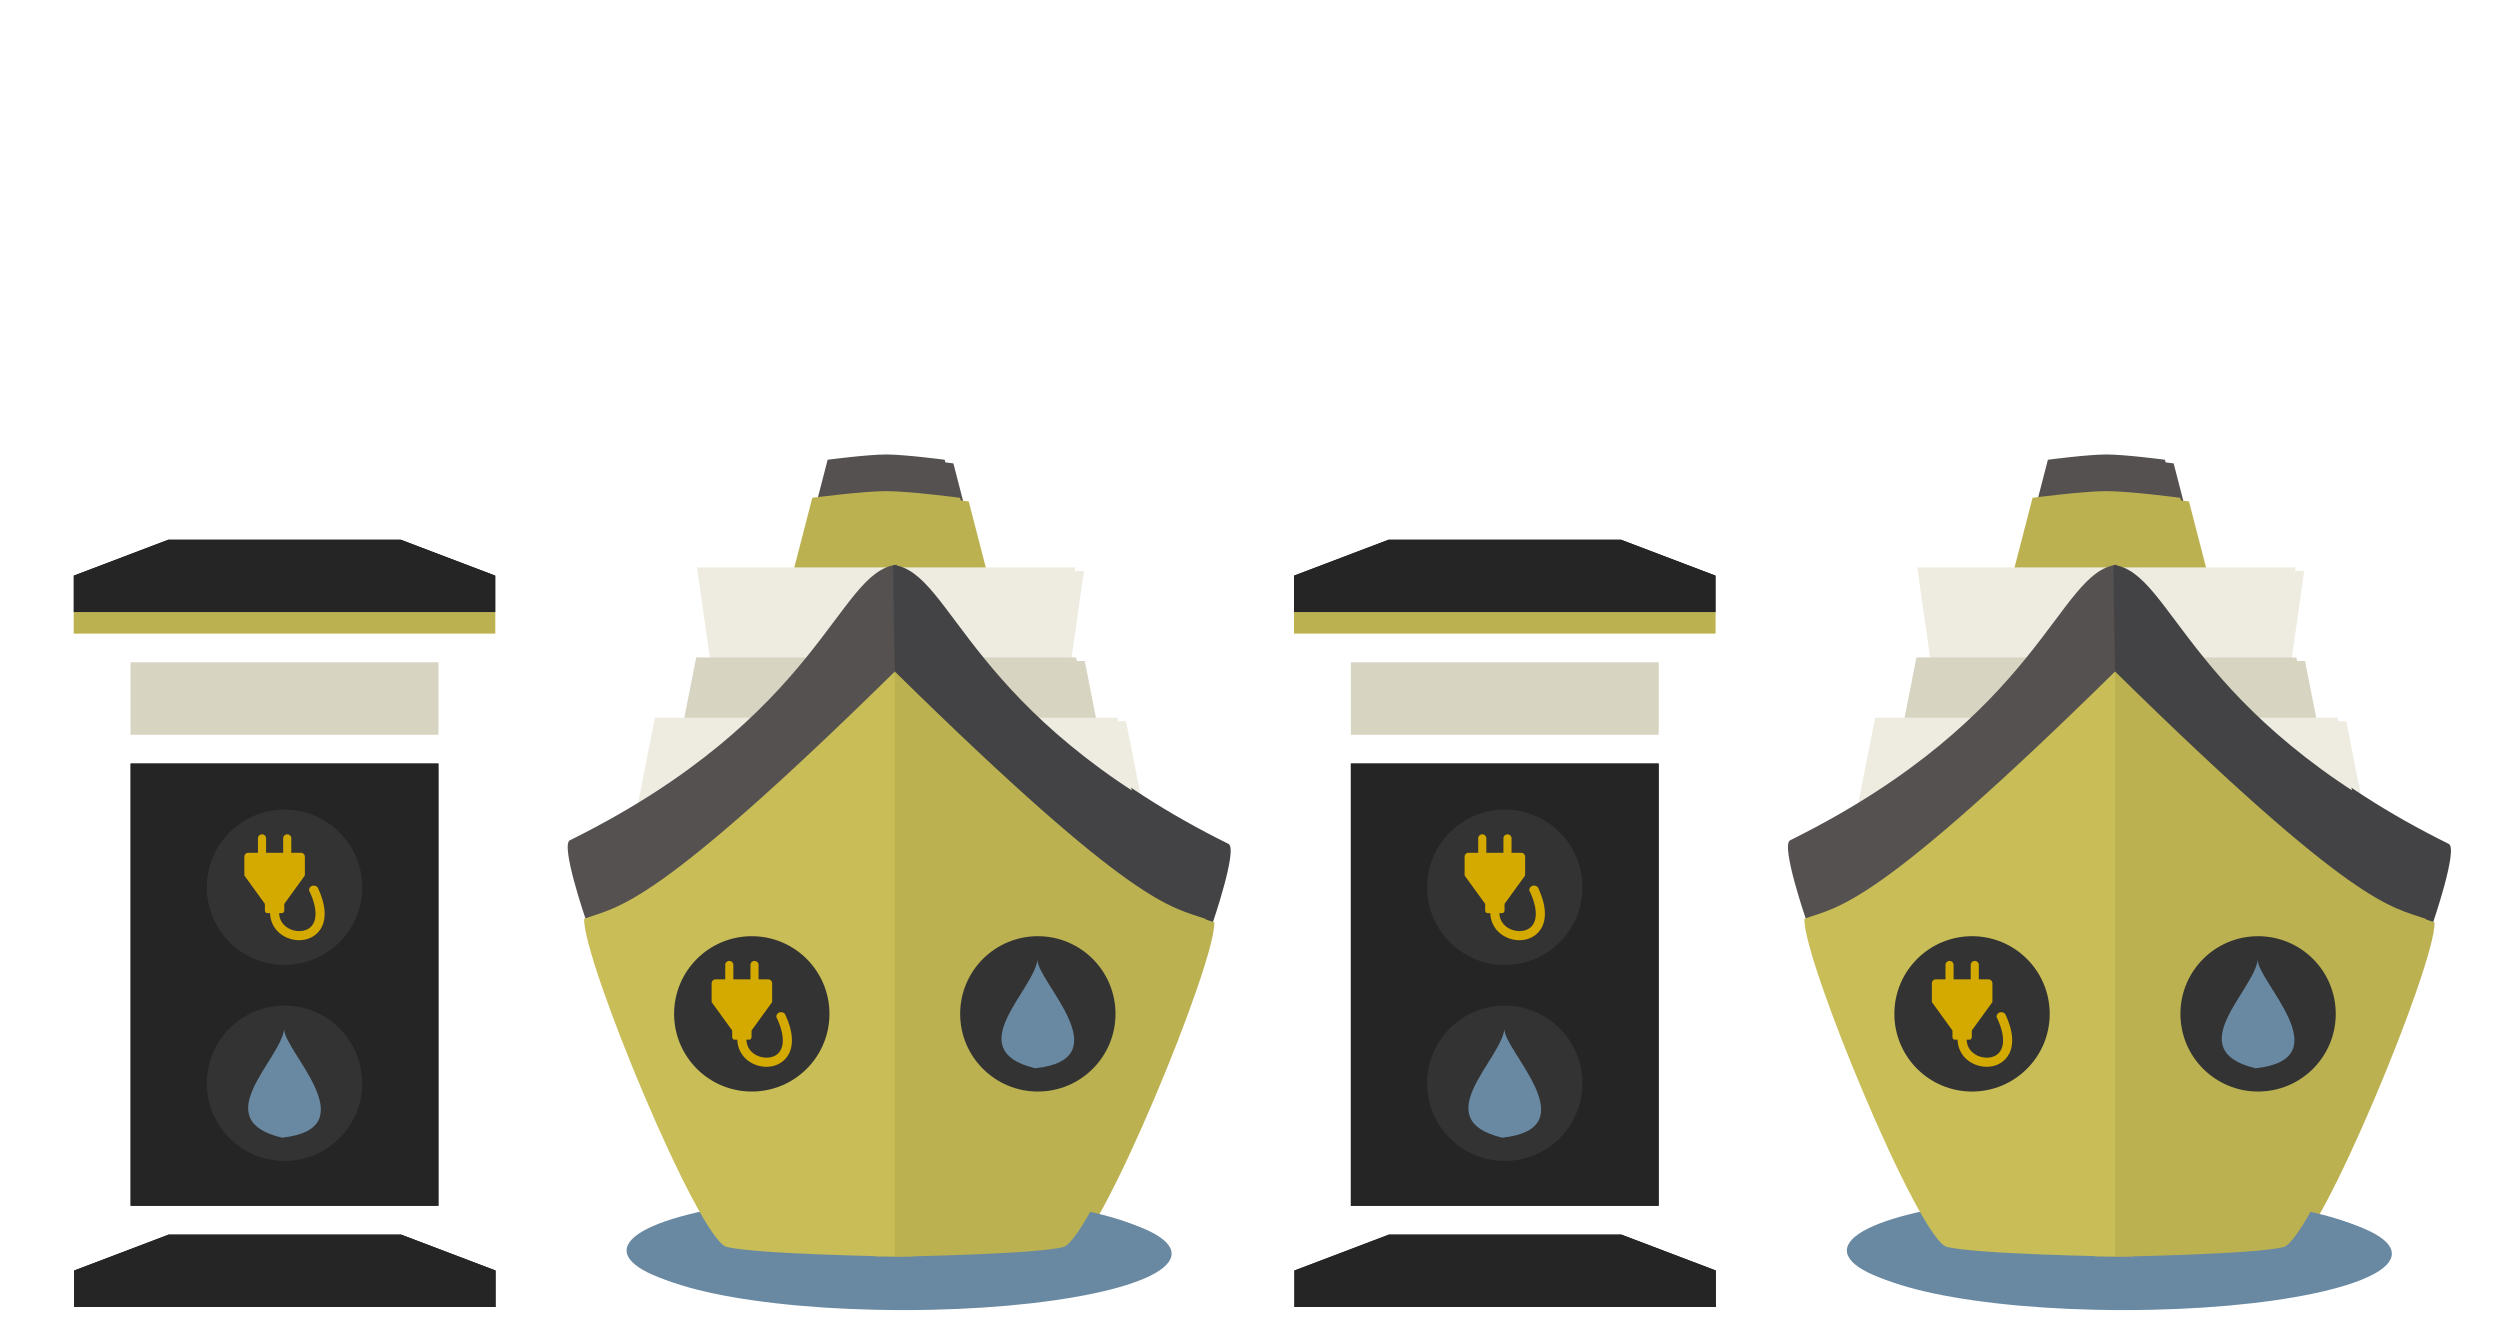 <?xml version="1.0" encoding="UTF-8" standalone="no"?>
<!-- Created with Inkscape (http://www.inkscape.org/) -->

<svg
   xmlns:dc="http://purl.org/dc/elements/1.1/"
   xmlns:cc="http://creativecommons.org/ns#"
   xmlns:rdf="http://www.w3.org/1999/02/22-rdf-syntax-ns#"
   xmlns:svg="http://www.w3.org/2000/svg"
   xmlns="http://www.w3.org/2000/svg"
   xmlns:sodipodi="http://sodipodi.sourceforge.net/DTD/sodipodi-0.dtd"
   xmlns:inkscape="http://www.inkscape.org/namespaces/inkscape"
   width="569.912mm"
   height="304.928mm"
   viewBox="0 0 569.912 304.928"
   version="1.1"
   id="svg5321"
   inkscape:version="0.92.1 r15371"
   sodipodi:docname="towers_and_boats.svg">
  <defs
     id="defs5315" />
  <sodipodi:namedview
     id="base"
     pagecolor="#ffffff"
     bordercolor="#666666"
     borderopacity="1.0"
     inkscape:pageopacity="0.0"
     inkscape:pageshadow="2"
     inkscape:zoom="0.35"
     inkscape:cx="960.64742"
     inkscape:cy="-93.67062"
     inkscape:document-units="mm"
     inkscape:current-layer="layer1"
     showgrid="false"
     fit-margin-top="0"
     fit-margin-left="0"
     fit-margin-right="0"
     fit-margin-bottom="0"
     inkscape:window-width="928"
     inkscape:window-height="1028"
     inkscape:window-x="65"
     inkscape:window-y="24"
     inkscape:window-maximized="0" />
  <g
     inkscape:label="Layer 1"
     inkscape:groupmode="layer"
     id="layer1"
     transform="translate(-1.058,7.928)">
    <g
       style="display:inline"
       id="g4074"
       transform="matrix(0.265,0,0,0.265,-704.46,-82.446)">
      <g
         id="g3775">
        <g
           transform="matrix(13.524,0,0,13.524,2321.917,143.731)"
           id="g3366">
          <rect
             y="58.734"
             x="33.48"
             height="28.131"
             width="19.579"
             id="rect5733"
             style="color:#000000;clip-rule:nonzero;display:inline;overflow:visible;visibility:visible;opacity:1;isolation:auto;mix-blend-mode:normal;color-interpolation:sRGB;color-interpolation-filters:linearRGB;solid-color:#000000;solid-opacity:1;fill:#252525;fill-opacity:1;fill-rule:nonzero;stroke:none;stroke-width:0.5;stroke-linecap:round;stroke-linejoin:miter;stroke-miterlimit:4;stroke-dasharray:none;stroke-dashoffset:0;stroke-opacity:1;marker:none;color-rendering:auto;image-rendering:auto;shape-rendering:auto;text-rendering:auto;enable-background:accumulate" />
          <rect
             style="color:#000000;clip-rule:nonzero;display:inline;overflow:visible;visibility:visible;opacity:1;isolation:auto;mix-blend-mode:normal;color-interpolation:sRGB;color-interpolation-filters:linearRGB;solid-color:#000000;solid-opacity:1;fill:#eee8aa;fill-opacity:1;fill-rule:nonzero;stroke:none;stroke-width:0.5;stroke-linecap:round;stroke-linejoin:miter;stroke-miterlimit:4;stroke-dasharray:none;stroke-dashoffset:0;stroke-opacity:1;marker:none;color-rendering:auto;image-rendering:auto;shape-rendering:auto;text-rendering:auto;enable-background:accumulate"
             id="rect5727"
             width="26.809"
             height="1.363"
             x="-56.674"
             y="-50.464"
             transform="scale(-1)" />
          <path
             id="path5729"
             d="m 50.661,44.496 6.012,2.285 v 2.319 H 43.407 43.131 29.865 v -2.319 l 6.012,-2.285 h 7.254 0.276 z"
             style="fill:#252525;fill-opacity:1;fill-rule:evenodd;stroke:none;stroke-width:1px;stroke-linecap:butt;stroke-linejoin:miter;stroke-opacity:1"
             inkscape:connector-curvature="0" />
          <rect
             style="color:#000000;clip-rule:nonzero;display:inline;overflow:visible;visibility:visible;opacity:1;isolation:auto;mix-blend-mode:normal;color-interpolation:sRGB;color-interpolation-filters:linearRGB;solid-color:#000000;solid-opacity:1;fill:#f8f3ed;fill-opacity:1;fill-rule:nonzero;stroke:none;stroke-width:0.5;stroke-linecap:round;stroke-linejoin:miter;stroke-miterlimit:4;stroke-dasharray:none;stroke-dashoffset:0;stroke-opacity:1;marker:none;color-rendering:auto;image-rendering:auto;shape-rendering:auto;text-rendering:auto;enable-background:accumulate"
             id="rect5731"
             width="19.579"
             height="4.604"
             x="33.48"
             y="52.297" />
          <circle
             style="color:#000000;clip-rule:nonzero;display:inline;overflow:visible;visibility:visible;opacity:1;isolation:auto;mix-blend-mode:normal;color-interpolation:sRGB;color-interpolation-filters:linearRGB;solid-color:#000000;solid-opacity:1;fill:#333333;fill-opacity:1;fill-rule:nonzero;stroke:none;stroke-width:3.101;stroke-linecap:butt;stroke-linejoin:round;stroke-miterlimit:4;stroke-dasharray:24.804, 12.402;stroke-dashoffset:0;stroke-opacity:1;marker:none;color-rendering:auto;image-rendering:auto;shape-rendering:auto;text-rendering:auto;enable-background:accumulate"
             id="circle4253"
             cx="43.269"
             cy="79.073"
             r="4.941" />
          <circle
             r="4.941"
             cy="66.605"
             cx="43.269"
             id="circle4251"
             style="color:#000000;clip-rule:nonzero;display:inline;overflow:visible;visibility:visible;opacity:1;isolation:auto;mix-blend-mode:normal;color-interpolation:sRGB;color-interpolation-filters:linearRGB;solid-color:#000000;solid-opacity:1;fill:#333333;fill-opacity:1;fill-rule:nonzero;stroke:none;stroke-width:3.101;stroke-linecap:butt;stroke-linejoin:round;stroke-miterlimit:4;stroke-dasharray:24.804, 12.402;stroke-dashoffset:0;stroke-opacity:1;marker:none;color-rendering:auto;image-rendering:auto;shape-rendering:auto;text-rendering:auto;enable-background:accumulate" />
          <path
             inkscape:connector-curvature="0"
             style="fill:#252525;fill-opacity:1;fill-rule:evenodd;stroke:none;stroke-width:1px;stroke-linecap:butt;stroke-linejoin:miter;stroke-opacity:1"
             d="m 35.899,88.697 -6.012,2.285 v 2.319 h 13.266 0.276 13.266 v -2.319 l -6.012,-2.285 h -7.254 -0.276 z"
             id="path5741" />
        </g>
        <rect
           y="938.03"
           x="2774.686"
           height="380.429"
           width="264.781"
           id="rect3691"
           style="color:#000000;clip-rule:nonzero;display:inline;overflow:visible;visibility:visible;opacity:1;isolation:auto;mix-blend-mode:normal;color-interpolation:sRGB;color-interpolation-filters:linearRGB;solid-color:#000000;solid-opacity:1;fill:#252525;fill-opacity:1;fill-rule:nonzero;stroke:none;stroke-width:0.5;stroke-linecap:round;stroke-linejoin:miter;stroke-miterlimit:4;stroke-dasharray:none;stroke-dashoffset:0;stroke-opacity:1;marker:none;color-rendering:auto;image-rendering:auto;shape-rendering:auto;text-rendering:auto;enable-background:accumulate" />
        <rect
           style="color:#000000;clip-rule:nonzero;display:inline;overflow:visible;visibility:visible;opacity:1;isolation:auto;mix-blend-mode:normal;color-interpolation:sRGB;color-interpolation-filters:linearRGB;solid-color:#000000;solid-opacity:1;fill:#bcb150;fill-opacity:1;fill-rule:nonzero;stroke:none;stroke-width:0.5;stroke-linecap:round;stroke-linejoin:miter;stroke-miterlimit:4;stroke-dasharray:none;stroke-dashoffset:0;stroke-opacity:1;marker:none;color-rendering:auto;image-rendering:auto;shape-rendering:auto;text-rendering:auto;enable-background:accumulate"
           id="rect3693"
           width="362.552"
           height="18.438"
           x="-3088.354"
           y="-826.188"
           transform="scale(-1)" />
        <path
           id="path3695"
           d="m 3007.045,745.481 81.308,30.902 v 31.366 h -179.41 -3.732 -179.41 V 776.383 l 81.308,-30.902 h 98.102 3.732 z"
           style="fill:#252525;fill-opacity:1;fill-rule:evenodd;stroke:none;stroke-width:1px;stroke-linecap:butt;stroke-linejoin:miter;stroke-opacity:1"
           inkscape:connector-curvature="0" />
        <rect
           style="color:#000000;clip-rule:nonzero;display:inline;overflow:visible;visibility:visible;opacity:1;isolation:auto;mix-blend-mode:normal;color-interpolation:sRGB;color-interpolation-filters:linearRGB;solid-color:#000000;solid-opacity:1;fill:#d7d4c1;fill-opacity:1;fill-rule:nonzero;stroke:none;stroke-width:0.5;stroke-linecap:round;stroke-linejoin:miter;stroke-miterlimit:4;stroke-dasharray:none;stroke-dashoffset:0;stroke-opacity:1;marker:none;color-rendering:auto;image-rendering:auto;shape-rendering:auto;text-rendering:auto;enable-background:accumulate"
           id="rect3697"
           width="264.781"
           height="62.268"
           x="2774.686"
           y="850.974" />
        <circle
           style="color:#000000;clip-rule:nonzero;display:inline;overflow:visible;visibility:visible;opacity:1;isolation:auto;mix-blend-mode:normal;color-interpolation:sRGB;color-interpolation-filters:linearRGB;solid-color:#000000;solid-opacity:1;fill:#333333;fill-opacity:1;fill-rule:nonzero;stroke:none;stroke-width:3.101;stroke-linecap:butt;stroke-linejoin:round;stroke-miterlimit:4;stroke-dasharray:24.804, 12.402;stroke-dashoffset:0;stroke-opacity:1;marker:none;color-rendering:auto;image-rendering:auto;shape-rendering:auto;text-rendering:auto;enable-background:accumulate"
           id="circle3699"
           cx="2907.077"
           cy="1213.093"
           r="66.818" />
        <circle
           r="66.818"
           cy="1044.482"
           cx="2907.077"
           id="circle3701"
           style="color:#000000;clip-rule:nonzero;display:inline;overflow:visible;visibility:visible;opacity:1;isolation:auto;mix-blend-mode:normal;color-interpolation:sRGB;color-interpolation-filters:linearRGB;solid-color:#000000;solid-opacity:1;fill:#333333;fill-opacity:1;fill-rule:nonzero;stroke:none;stroke-width:3.101;stroke-linecap:butt;stroke-linejoin:round;stroke-miterlimit:4;stroke-dasharray:24.804, 12.402;stroke-dashoffset:0;stroke-opacity:1;marker:none;color-rendering:auto;image-rendering:auto;shape-rendering:auto;text-rendering:auto;enable-background:accumulate" />
        <path
           inkscape:connector-curvature="0"
           style="fill:#252525;fill-opacity:1;fill-rule:evenodd;stroke:none;stroke-width:1px;stroke-linecap:butt;stroke-linejoin:miter;stroke-opacity:1"
           d="m 2807.408,1343.246 -81.308,30.902 v 31.366 h 179.41 3.732 179.41 v -31.366 l -81.308,-30.902 h -98.102 -3.732 z"
           id="path3703" />
        <g
           transform="matrix(4.723,0,0,4.723,2233.824,-1037.86)"
           id="layer1-7"
           inkscape:label="Layer 1">
          <path
             inkscape:connector-curvature="0"
             id="path7057"
             d="m 138.451,431.252 c -0.409,0 -0.738,0.322 -0.738,0.721 v 2.635 h -1.76 c -0.399,0 -0.719,0.329 -0.719,0.738 v 3.4 l 3.746,5.173 v 1.154 c 0,0.29 0.186,0.524 0.417,0.524 h 0.52 c 0.045,1.752 0.952,3.15 2.17,3.974 1.242,0.84 2.788,1.149 4.217,0.846 1.429,-0.303 2.757,-1.298 3.287,-2.929 0.519,-1.597 0.307,-3.691 -0.886,-6.325 a 0.854,0.769 0 0 0 -0.825,-0.574 0.854,0.769 0 0 0 -0.853,0.769 0.854,0.769 0 0 0 0.14,0.421 c 1.114,2.431 1.196,4.133 0.851,5.198 -0.35,1.077 -1.101,1.619 -2.055,1.821 -0.954,0.202 -2.094,-0.017 -2.95,-0.597 -0.829,-0.561 -1.399,-1.403 -1.441,-2.604 h 0.517 c 0.231,0 0.417,-0.234 0.417,-0.524 v -1.152 l 3.75,-5.177 v -3.398 c 0,-0.409 -0.322,-0.738 -0.721,-0.738 h -1.754 v -2.635 c 0,-0.399 -0.329,-0.721 -0.737,-0.721 -0.409,0 -0.738,0.322 -0.738,0.721 v 2.635 h -3.119 v -2.635 c 0,-0.399 -0.329,-0.721 -0.737,-0.721 z"
             style="color:#000000;display:inline;overflow:visible;visibility:visible;opacity:1;fill:#d4aa00;fill-opacity:1;fill-rule:nonzero;stroke:none;stroke-width:10.2;stroke-linecap:round;stroke-linejoin:miter;stroke-miterlimit:4;stroke-dasharray:none;stroke-dashoffset:0;stroke-opacity:1;marker:none;enable-background:accumulate" />
        </g>
        <path
           sodipodi:nodetypes="ccc"
           inkscape:connector-curvature="0"
           id="path7016"
           d="m 2906.84,1166.299 c -1.407,17.904 72.885,85.474 -1.925,93.588 -65.088,-15.598 -1.156,-66.822 1.925,-93.588 z"
           style="fill:#6989a2;fill-opacity:1;fill-rule:evenodd;stroke:none;stroke-width:1px;stroke-linecap:butt;stroke-linejoin:miter;stroke-opacity:1" />
      </g>
      <g
         transform="translate(-107.851,3.9914235e-6)"
         id="g3924">
        <g
           transform="matrix(15.026,0,0,15.026,-1719.839,-6965.656)"
           id="layer1-3"
           inkscape:label="Capa 1">
          <g
             id="g3602"
             transform="matrix(1.078,0,0,1.078,-618.218,-604.435)">
            <g
               id="g4704"
               transform="matrix(1.181,0,0,1.181,1819.47,848.513)">
              <g
                 id="g5539"
                 transform="matrix(0.25,0,0,0.25,-831.071,73.273)">
                <ellipse
                   style="color:#000000;clip-rule:nonzero;display:inline;overflow:visible;visibility:visible;opacity:1;isolation:auto;mix-blend-mode:normal;color-interpolation:sRGB;color-interpolation-filters:linearRGB;solid-color:#000000;solid-opacity:1;fill:#6989a2;fill-opacity:1;fill-rule:nonzero;stroke:none;stroke-width:0.5;stroke-linecap:round;stroke-linejoin:miter;stroke-miterlimit:4;stroke-dasharray:none;stroke-dashoffset:0;stroke-opacity:1;marker:none;color-rendering:auto;image-rendering:auto;shape-rendering:auto;text-rendering:auto;enable-background:accumulate"
                   id="ellipse5541"
                   cx="205.567"
                   cy="472.898"
                   rx="48.209"
                   ry="10.149" />
                <path
                   inkscape:connector-curvature="0"
                   id="path5543"
                   d="m 193.494,330.75 -4.374,16.92 14.892,-2.189 14.891,2.189 -4.374,-16.92 c 0,0 -7.183,-0.948 -10.517,-0.948 -3.334,0 -10.518,0.948 -10.518,0.948 z"
                   style="fill:#555150;fill-opacity:1;fill-rule:evenodd;stroke:none;stroke-width:1px;stroke-linecap:butt;stroke-linejoin:miter;stroke-opacity:1" />
                <path
                   inkscape:connector-curvature="0"
                   style="fill:#bcb150;fill-opacity:1;fill-rule:evenodd;stroke:none;stroke-width:1px;stroke-linecap:butt;stroke-linejoin:miter;stroke-opacity:1"
                   d="m 190.737,337.59 -5.521,21.355 18.796,-2.763 18.795,2.763 -5.521,-21.355 c 0,0 -9.066,-1.196 -13.274,-1.196 -4.208,0 -13.275,1.196 -13.275,1.196 z"
                   id="path5545" />
                <path
                   inkscape:connector-curvature="0"
                   id="path5547"
                   d="m 172.527,367.793 h 62.968 l 2.518,-17.696 h -68.005 z"
                   style="color:#000000;clip-rule:nonzero;display:inline;overflow:visible;visibility:visible;opacity:1;isolation:auto;mix-blend-mode:normal;color-interpolation:sRGB;color-interpolation-filters:linearRGB;solid-color:#000000;solid-opacity:1;fill:#eeece0;fill-opacity:1;fill-rule:nonzero;stroke:none;stroke-width:0.5;stroke-linecap:round;stroke-linejoin:miter;stroke-miterlimit:4;stroke-dasharray:none;stroke-dashoffset:0;stroke-opacity:1;marker:none;color-rendering:auto;image-rendering:auto;shape-rendering:auto;text-rendering:auto;enable-background:accumulate" />
                <path
                   inkscape:connector-curvature="0"
                   id="path5549"
                   d="m 169.864,366.296 h 68.295 l 2.731,13.844 h -73.758 z"
                   style="color:#000000;clip-rule:nonzero;display:inline;overflow:visible;visibility:visible;opacity:1;isolation:auto;mix-blend-mode:normal;color-interpolation:sRGB;color-interpolation-filters:linearRGB;solid-color:#000000;solid-opacity:1;fill:#d7d4c1;fill-opacity:1;fill-rule:nonzero;stroke:none;stroke-width:0.5;stroke-linecap:round;stroke-linejoin:miter;stroke-miterlimit:4;stroke-dasharray:none;stroke-dashoffset:0;stroke-opacity:1;marker:none;color-rendering:auto;image-rendering:auto;shape-rendering:auto;text-rendering:auto;enable-background:accumulate" />
                <path
                   inkscape:connector-curvature="0"
                   style="color:#000000;clip-rule:nonzero;display:inline;overflow:visible;visibility:visible;opacity:1;isolation:auto;mix-blend-mode:normal;color-interpolation:sRGB;color-interpolation-filters:linearRGB;solid-color:#000000;solid-opacity:1;fill:#eeece0;fill-opacity:1;fill-rule:nonzero;stroke:none;stroke-width:0.5;stroke-linecap:round;stroke-linejoin:miter;stroke-miterlimit:4;stroke-dasharray:none;stroke-dashoffset:0;stroke-opacity:1;marker:none;color-rendering:auto;image-rendering:auto;shape-rendering:auto;text-rendering:auto;enable-background:accumulate"
                   d="m 162.444,377.12 h 83.134 l 3.325,16.853 h -89.783 z"
                   id="path5551" />
                <rect
                   style="color:#000000;clip-rule:nonzero;display:inline;overflow:visible;visibility:visible;opacity:1;isolation:auto;mix-blend-mode:normal;color-interpolation:sRGB;color-interpolation-filters:linearRGB;solid-color:#000000;solid-opacity:1;fill:#bcb150;fill-opacity:1;fill-rule:nonzero;stroke:none;stroke-width:0.5;stroke-linecap:round;stroke-linejoin:miter;stroke-miterlimit:4;stroke-dasharray:none;stroke-dashoffset:0;stroke-opacity:1;marker:none;color-rendering:auto;image-rendering:auto;shape-rendering:auto;text-rendering:auto;enable-background:accumulate"
                   id="rect5553"
                   width="6.819"
                   height="110.81"
                   x="201.987"
                   y="363.151" />
                <g
                   id="g5555"
                   transform="matrix(0.554,0,0,0.554,-300.053,256.477)">
                  <path
                     inkscape:connector-curvature="0"
                     style="fill:#555150;fill-opacity:1;fill-rule:evenodd;stroke:none;stroke-width:1px;stroke-linecap:butt;stroke-linejoin:miter;stroke-opacity:1"
                     d="m 812.24,283.419 c 0,0 -8.396,-24.395 -5.244,-25.956 82.063,-40.638 86.488,-86.997 105.987,-89.404 0,9.508 -0.52,35.132 -0.52,35.132 0,0 -80.061,83.207 -100.223,80.228 z"
                     id="path5557" />
                  <path
                     inkscape:connector-curvature="0"
                     style="fill:#c9bd57;fill-opacity:1;fill-rule:evenodd;stroke:none;stroke-width:1px;stroke-linecap:butt;stroke-linejoin:miter;stroke-opacity:1"
                     d="m 912.474,202.645 v 189.84 c 0,0 -45.606,-0.742 -54.69,-3.152 -9.084,-2.41 -46.718,-93.252 -46.162,-106.414 11.309,-4.079 22.432,-3.152 100.853,-80.274 z"
                     id="path5559" />
                </g>
                <path
                   inkscape:connector-curvature="0"
                   style="fill:#434345;fill-opacity:1;fill-rule:evenodd;stroke:none;stroke-width:1px;stroke-linecap:butt;stroke-linejoin:miter;stroke-opacity:1"
                   d="m 261.108,413.577 c 0,0 4.652,-13.518 2.906,-14.383 -45.473,-22.518 -47.925,-48.207 -58.73,-49.541 0,5.268 0.288,19.468 0.288,19.468 0,0 44.364,46.107 55.536,44.456 z"
                   id="path5563" />
                <path
                   inkscape:connector-curvature="0"
                   style="fill:#bcb150;fill-opacity:1;fill-rule:evenodd;stroke:none;stroke-width:1px;stroke-linecap:butt;stroke-linejoin:miter;stroke-opacity:1"
                   d="m 205.567,368.818 v 105.194 c 0,0 25.271,-0.411 30.305,-1.746 5.034,-1.335 25.888,-51.673 25.579,-58.966 -6.266,-2.26 -12.43,-1.746 -55.884,-44.482 z"
                   id="path5565" />
              </g>
            </g>
          </g>
        </g>
        <ellipse
           ry="48.57"
           rx="230.708"
           cy="1356.944"
           cx="3539.936"
           id="ellipse3665"
           style="color:#000000;clip-rule:nonzero;display:inline;overflow:visible;visibility:visible;opacity:1;isolation:auto;mix-blend-mode:normal;color-interpolation:sRGB;color-interpolation-filters:linearRGB;solid-color:#000000;solid-opacity:1;fill:#6989a2;fill-opacity:1;fill-rule:nonzero;stroke:none;stroke-width:0.5;stroke-linecap:round;stroke-linejoin:miter;stroke-miterlimit:4;stroke-dasharray:none;stroke-dashoffset:0;stroke-opacity:1;marker:none;color-rendering:auto;image-rendering:auto;shape-rendering:auto;text-rendering:auto;enable-background:accumulate" />
        <path
           style="fill:#555150;fill-opacity:1;fill-rule:evenodd;stroke:none;stroke-width:1px;stroke-linecap:butt;stroke-linejoin:miter;stroke-opacity:1"
           d="m 3482.16,676.691 -20.932,80.971 71.266,-10.476 71.262,10.476 -20.932,-80.971 c 0,0 -34.373,-4.534 -50.33,-4.534 -15.956,0 -50.334,4.534 -50.334,4.534 z"
           id="path3667"
           inkscape:connector-curvature="0" />
        <path
           id="path3669"
           d="m 3468.966,709.425 -26.419,102.196 89.948,-13.223 89.942,13.223 -26.419,-102.196 c 0,0 -43.384,-5.723 -63.523,-5.723 -20.139,0 -63.528,5.723 -63.528,5.723 z"
           style="fill:#bcb150;fill-opacity:1;fill-rule:evenodd;stroke:none;stroke-width:1px;stroke-linecap:butt;stroke-linejoin:miter;stroke-opacity:1"
           inkscape:connector-curvature="0" />
        <path
           style="color:#000000;clip-rule:nonzero;display:inline;overflow:visible;visibility:visible;opacity:1;isolation:auto;mix-blend-mode:normal;color-interpolation:sRGB;color-interpolation-filters:linearRGB;solid-color:#000000;solid-opacity:1;fill:#eeece0;fill-opacity:1;fill-rule:nonzero;stroke:none;stroke-width:0.5;stroke-linecap:round;stroke-linejoin:miter;stroke-miterlimit:4;stroke-dasharray:none;stroke-dashoffset:0;stroke-opacity:1;marker:none;color-rendering:auto;image-rendering:auto;shape-rendering:auto;text-rendering:auto;enable-background:accumulate"
           d="m 3381.823,853.963 h 301.337 l 12.051,-84.683 h -325.439 z"
           id="path3671"
           inkscape:connector-curvature="0" />
        <path
           style="color:#000000;clip-rule:nonzero;display:inline;overflow:visible;visibility:visible;opacity:1;isolation:auto;mix-blend-mode:normal;color-interpolation:sRGB;color-interpolation-filters:linearRGB;solid-color:#000000;solid-opacity:1;fill:#d7d4c1;fill-opacity:1;fill-rule:nonzero;stroke:none;stroke-width:0.5;stroke-linecap:round;stroke-linejoin:miter;stroke-miterlimit:4;stroke-dasharray:none;stroke-dashoffset:0;stroke-opacity:1;marker:none;color-rendering:auto;image-rendering:auto;shape-rendering:auto;text-rendering:auto;enable-background:accumulate"
           d="m 3369.078,846.799 h 326.828 l 13.071,66.253 h -352.97 z"
           id="path3673"
           inkscape:connector-curvature="0" />
        <path
           id="path3675"
           d="m 3333.572,898.595 h 397.84 l 15.911,80.648 h -429.661 z"
           style="color:#000000;clip-rule:nonzero;display:inline;overflow:visible;visibility:visible;opacity:1;isolation:auto;mix-blend-mode:normal;color-interpolation:sRGB;color-interpolation-filters:linearRGB;solid-color:#000000;solid-opacity:1;fill:#eeece0;fill-opacity:1;fill-rule:nonzero;stroke:none;stroke-width:0.5;stroke-linecap:round;stroke-linejoin:miter;stroke-miterlimit:4;stroke-dasharray:none;stroke-dashoffset:0;stroke-opacity:1;marker:none;color-rendering:auto;image-rendering:auto;shape-rendering:auto;text-rendering:auto;enable-background:accumulate"
           inkscape:connector-curvature="0" />
        <rect
           y="831.745"
           x="3522.806"
           height="530.288"
           width="32.63"
           id="rect3677"
           style="color:#000000;clip-rule:nonzero;display:inline;overflow:visible;visibility:visible;opacity:1;isolation:auto;mix-blend-mode:normal;color-interpolation:sRGB;color-interpolation-filters:linearRGB;solid-color:#000000;solid-opacity:1;fill:#bcb150;fill-opacity:1;fill-rule:nonzero;stroke:none;stroke-width:0.5;stroke-linecap:round;stroke-linejoin:miter;stroke-miterlimit:4;stroke-dasharray:none;stroke-dashoffset:0;stroke-opacity:1;marker:none;color-rendering:auto;image-rendering:auto;shape-rendering:auto;text-rendering:auto;enable-background:accumulate" />
        <g
           transform="matrix(2.652,0,0,2.652,1120.272,321.255)"
           id="g3679">
          <path
             id="path3681"
             d="m 812.24,283.419 c 0,0 -8.396,-24.395 -5.244,-25.956 82.063,-40.638 86.488,-86.997 105.987,-89.404 0,9.508 -0.52,35.132 -0.52,35.132 0,0 -80.061,83.207 -100.223,80.228 z"
             style="fill:#555150;fill-opacity:1;fill-rule:evenodd;stroke:none;stroke-width:1px;stroke-linecap:butt;stroke-linejoin:miter;stroke-opacity:1"
             inkscape:connector-curvature="0" />
          <path
             id="path3683"
             d="m 912.474,202.645 v 189.84 c 0,0 -45.606,-0.742 -54.69,-3.152 -9.084,-2.41 -46.718,-93.252 -46.162,-106.414 11.309,-4.079 22.432,-3.152 100.853,-80.274 z"
             style="fill:#c9bd57;fill-opacity:1;fill-rule:evenodd;stroke:none;stroke-width:1px;stroke-linecap:butt;stroke-linejoin:miter;stroke-opacity:1"
             inkscape:connector-curvature="0" />
        </g>
        <path
           id="path3685"
           d="m 3805.731,1073.06 c 0,0 22.264,-64.69 13.905,-68.829 -217.612,-107.763 -229.346,-230.695 -281.053,-237.078 0,25.212 1.38,93.163 1.38,93.163 0,0 212.304,220.646 265.768,212.745 z"
           style="fill:#434345;fill-opacity:1;fill-rule:evenodd;stroke:none;stroke-width:1px;stroke-linecap:butt;stroke-linejoin:miter;stroke-opacity:1"
           inkscape:connector-curvature="0" />
        <path
           id="path3687"
           d="m 3539.936,858.868 v 503.411 c 0,0 120.936,-1.966 145.026,-8.357 24.089,-6.391 123.886,-247.281 122.411,-282.185 -29.988,-10.816 -59.485,-8.357 -267.437,-212.868 z"
           style="fill:#bcb150;fill-opacity:1;fill-rule:evenodd;stroke:none;stroke-width:1px;stroke-linecap:butt;stroke-linejoin:miter;stroke-opacity:1"
           inkscape:connector-curvature="0" />
        <g
           transform="translate(0.705)"
           id="g3804">
          <g
             id="g3795"
             transform="translate(-57.983,108.894)">
            <circle
               style="color:#000000;clip-rule:nonzero;display:inline;overflow:visible;visibility:visible;opacity:1;isolation:auto;mix-blend-mode:normal;color-interpolation:sRGB;color-interpolation-filters:linearRGB;solid-color:#000000;solid-opacity:1;fill:#333333;fill-opacity:1;fill-rule:nonzero;stroke:none;stroke-width:3.101;stroke-linecap:butt;stroke-linejoin:round;stroke-miterlimit:4;stroke-dasharray:24.804, 12.402;stroke-dashoffset:0;stroke-opacity:1;marker:none;color-rendering:auto;image-rendering:auto;shape-rendering:auto;text-rendering:auto;enable-background:accumulate"
               id="circle3767"
               cx="3474.177"
               cy="1044.482"
               r="66.818" />
            <g
               inkscape:label="Layer 1"
               id="g3769"
               transform="matrix(4.723,0,0,4.723,2800.924,-1037.86)">
              <path
                 style="color:#000000;display:inline;overflow:visible;visibility:visible;opacity:1;fill:#d4aa00;fill-opacity:1;fill-rule:nonzero;stroke:none;stroke-width:10.2;stroke-linecap:round;stroke-linejoin:miter;stroke-miterlimit:4;stroke-dasharray:none;stroke-dashoffset:0;stroke-opacity:1;marker:none;enable-background:accumulate"
                 d="m 138.451,431.252 c -0.409,0 -0.738,0.322 -0.738,0.721 v 2.635 h -1.76 c -0.399,0 -0.719,0.329 -0.719,0.738 v 3.4 l 3.746,5.173 v 1.154 c 0,0.29 0.186,0.524 0.417,0.524 h 0.52 c 0.045,1.752 0.952,3.15 2.17,3.974 1.242,0.84 2.788,1.149 4.217,0.846 1.429,-0.303 2.757,-1.298 3.287,-2.929 0.519,-1.597 0.307,-3.691 -0.886,-6.325 a 0.854,0.769 0 0 0 -0.825,-0.574 0.854,0.769 0 0 0 -0.853,0.769 0.854,0.769 0 0 0 0.14,0.421 c 1.114,2.431 1.196,4.133 0.851,5.198 -0.35,1.077 -1.101,1.619 -2.055,1.821 -0.954,0.202 -2.094,-0.017 -2.95,-0.597 -0.829,-0.561 -1.399,-1.403 -1.441,-2.604 h 0.517 c 0.231,0 0.417,-0.234 0.417,-0.524 v -1.152 l 3.75,-5.177 v -3.398 c 0,-0.409 -0.322,-0.738 -0.721,-0.738 h -1.754 v -2.635 c 0,-0.399 -0.329,-0.721 -0.737,-0.721 -0.409,0 -0.738,0.322 -0.738,0.721 v 2.635 h -3.119 v -2.635 c 0,-0.399 -0.329,-0.721 -0.737,-0.721 z"
                 id="path3771"
                 inkscape:connector-curvature="0" />
            </g>
          </g>
          <g
             id="g3800"
             transform="translate(188.09,-59.717)">
            <circle
               r="66.818"
               cy="1213.093"
               cx="3474.177"
               id="circle3765"
               style="color:#000000;clip-rule:nonzero;display:inline;overflow:visible;visibility:visible;opacity:1;isolation:auto;mix-blend-mode:normal;color-interpolation:sRGB;color-interpolation-filters:linearRGB;solid-color:#000000;solid-opacity:1;fill:#333333;fill-opacity:1;fill-rule:nonzero;stroke:none;stroke-width:3.101;stroke-linecap:butt;stroke-linejoin:round;stroke-miterlimit:4;stroke-dasharray:24.804, 12.402;stroke-dashoffset:0;stroke-opacity:1;marker:none;color-rendering:auto;image-rendering:auto;shape-rendering:auto;text-rendering:auto;enable-background:accumulate" />
            <path
               style="fill:#6989a2;fill-opacity:1;fill-rule:evenodd;stroke:none;stroke-width:1px;stroke-linecap:butt;stroke-linejoin:miter;stroke-opacity:1"
               d="m 3473.94,1166.299 c -1.407,17.904 72.885,85.474 -1.925,93.588 -65.088,-15.598 -1.156,-66.822 1.925,-93.588 z"
               id="path3773"
               inkscape:connector-curvature="0"
               sodipodi:nodetypes="ccc" />
          </g>
        </g>
      </g>
      <g
         transform="translate(1049.717)"
         id="g3962">
        <g
           id="g3964"
           transform="matrix(13.524,0,0,13.524,2321.917,143.731)">
          <rect
             style="color:#000000;clip-rule:nonzero;display:inline;overflow:visible;visibility:visible;opacity:1;isolation:auto;mix-blend-mode:normal;color-interpolation:sRGB;color-interpolation-filters:linearRGB;solid-color:#000000;solid-opacity:1;fill:#252525;fill-opacity:1;fill-rule:nonzero;stroke:none;stroke-width:0.5;stroke-linecap:round;stroke-linejoin:miter;stroke-miterlimit:4;stroke-dasharray:none;stroke-dashoffset:0;stroke-opacity:1;marker:none;color-rendering:auto;image-rendering:auto;shape-rendering:auto;text-rendering:auto;enable-background:accumulate"
             id="rect3966"
             width="19.579"
             height="28.131"
             x="33.48"
             y="58.734" />
          <rect
             transform="scale(-1)"
             y="-50.464"
             x="-56.674"
             height="1.363"
             width="26.809"
             id="rect3968"
             style="color:#000000;clip-rule:nonzero;display:inline;overflow:visible;visibility:visible;opacity:1;isolation:auto;mix-blend-mode:normal;color-interpolation:sRGB;color-interpolation-filters:linearRGB;solid-color:#000000;solid-opacity:1;fill:#eee8aa;fill-opacity:1;fill-rule:nonzero;stroke:none;stroke-width:0.5;stroke-linecap:round;stroke-linejoin:miter;stroke-miterlimit:4;stroke-dasharray:none;stroke-dashoffset:0;stroke-opacity:1;marker:none;color-rendering:auto;image-rendering:auto;shape-rendering:auto;text-rendering:auto;enable-background:accumulate" />
          <path
             inkscape:connector-curvature="0"
             style="fill:#252525;fill-opacity:1;fill-rule:evenodd;stroke:none;stroke-width:1px;stroke-linecap:butt;stroke-linejoin:miter;stroke-opacity:1"
             d="m 50.661,44.496 6.012,2.285 v 2.319 H 43.407 43.131 29.865 v -2.319 l 6.012,-2.285 h 7.254 0.276 z"
             id="path3970" />
          <rect
             y="52.297"
             x="33.48"
             height="4.604"
             width="19.579"
             id="rect3972"
             style="color:#000000;clip-rule:nonzero;display:inline;overflow:visible;visibility:visible;opacity:1;isolation:auto;mix-blend-mode:normal;color-interpolation:sRGB;color-interpolation-filters:linearRGB;solid-color:#000000;solid-opacity:1;fill:#f8f3ed;fill-opacity:1;fill-rule:nonzero;stroke:none;stroke-width:0.5;stroke-linecap:round;stroke-linejoin:miter;stroke-miterlimit:4;stroke-dasharray:none;stroke-dashoffset:0;stroke-opacity:1;marker:none;color-rendering:auto;image-rendering:auto;shape-rendering:auto;text-rendering:auto;enable-background:accumulate" />
          <circle
             r="4.941"
             cy="79.073"
             cx="43.269"
             id="circle3974"
             style="color:#000000;clip-rule:nonzero;display:inline;overflow:visible;visibility:visible;opacity:1;isolation:auto;mix-blend-mode:normal;color-interpolation:sRGB;color-interpolation-filters:linearRGB;solid-color:#000000;solid-opacity:1;fill:#333333;fill-opacity:1;fill-rule:nonzero;stroke:none;stroke-width:3.101;stroke-linecap:butt;stroke-linejoin:round;stroke-miterlimit:4;stroke-dasharray:24.804, 12.402;stroke-dashoffset:0;stroke-opacity:1;marker:none;color-rendering:auto;image-rendering:auto;shape-rendering:auto;text-rendering:auto;enable-background:accumulate" />
          <circle
             style="color:#000000;clip-rule:nonzero;display:inline;overflow:visible;visibility:visible;opacity:1;isolation:auto;mix-blend-mode:normal;color-interpolation:sRGB;color-interpolation-filters:linearRGB;solid-color:#000000;solid-opacity:1;fill:#333333;fill-opacity:1;fill-rule:nonzero;stroke:none;stroke-width:3.101;stroke-linecap:butt;stroke-linejoin:round;stroke-miterlimit:4;stroke-dasharray:24.804, 12.402;stroke-dashoffset:0;stroke-opacity:1;marker:none;color-rendering:auto;image-rendering:auto;shape-rendering:auto;text-rendering:auto;enable-background:accumulate"
             id="circle3976"
             cx="43.269"
             cy="66.605"
             r="4.941" />
          <path
             id="path3978"
             d="m 35.899,88.697 -6.012,2.285 v 2.319 h 13.266 0.276 13.266 v -2.319 l -6.012,-2.285 h -7.254 -0.276 z"
             style="fill:#252525;fill-opacity:1;fill-rule:evenodd;stroke:none;stroke-width:1px;stroke-linecap:butt;stroke-linejoin:miter;stroke-opacity:1"
             inkscape:connector-curvature="0" />
        </g>
        <rect
           style="color:#000000;clip-rule:nonzero;display:inline;overflow:visible;visibility:visible;opacity:1;isolation:auto;mix-blend-mode:normal;color-interpolation:sRGB;color-interpolation-filters:linearRGB;solid-color:#000000;solid-opacity:1;fill:#252525;fill-opacity:1;fill-rule:nonzero;stroke:none;stroke-width:0.5;stroke-linecap:round;stroke-linejoin:miter;stroke-miterlimit:4;stroke-dasharray:none;stroke-dashoffset:0;stroke-opacity:1;marker:none;color-rendering:auto;image-rendering:auto;shape-rendering:auto;text-rendering:auto;enable-background:accumulate"
           id="rect3980"
           width="264.781"
           height="380.429"
           x="2774.686"
           y="938.03" />
        <rect
           transform="scale(-1)"
           y="-826.188"
           x="-3088.354"
           height="18.438"
           width="362.552"
           id="rect3982"
           style="color:#000000;clip-rule:nonzero;display:inline;overflow:visible;visibility:visible;opacity:1;isolation:auto;mix-blend-mode:normal;color-interpolation:sRGB;color-interpolation-filters:linearRGB;solid-color:#000000;solid-opacity:1;fill:#bcb150;fill-opacity:1;fill-rule:nonzero;stroke:none;stroke-width:0.5;stroke-linecap:round;stroke-linejoin:miter;stroke-miterlimit:4;stroke-dasharray:none;stroke-dashoffset:0;stroke-opacity:1;marker:none;color-rendering:auto;image-rendering:auto;shape-rendering:auto;text-rendering:auto;enable-background:accumulate" />
        <path
           inkscape:connector-curvature="0"
           style="fill:#252525;fill-opacity:1;fill-rule:evenodd;stroke:none;stroke-width:1px;stroke-linecap:butt;stroke-linejoin:miter;stroke-opacity:1"
           d="m 3007.045,745.481 81.308,30.902 v 31.366 h -179.41 -3.732 -179.41 V 776.383 l 81.308,-30.902 h 98.102 3.732 z"
           id="path3984" />
        <rect
           y="850.974"
           x="2774.686"
           height="62.268"
           width="264.781"
           id="rect3986"
           style="color:#000000;clip-rule:nonzero;display:inline;overflow:visible;visibility:visible;opacity:1;isolation:auto;mix-blend-mode:normal;color-interpolation:sRGB;color-interpolation-filters:linearRGB;solid-color:#000000;solid-opacity:1;fill:#d7d4c1;fill-opacity:1;fill-rule:nonzero;stroke:none;stroke-width:0.5;stroke-linecap:round;stroke-linejoin:miter;stroke-miterlimit:4;stroke-dasharray:none;stroke-dashoffset:0;stroke-opacity:1;marker:none;color-rendering:auto;image-rendering:auto;shape-rendering:auto;text-rendering:auto;enable-background:accumulate" />
        <circle
           r="66.818"
           cy="1213.093"
           cx="2907.077"
           id="circle3988"
           style="color:#000000;clip-rule:nonzero;display:inline;overflow:visible;visibility:visible;opacity:1;isolation:auto;mix-blend-mode:normal;color-interpolation:sRGB;color-interpolation-filters:linearRGB;solid-color:#000000;solid-opacity:1;fill:#333333;fill-opacity:1;fill-rule:nonzero;stroke:none;stroke-width:3.101;stroke-linecap:butt;stroke-linejoin:round;stroke-miterlimit:4;stroke-dasharray:24.804, 12.402;stroke-dashoffset:0;stroke-opacity:1;marker:none;color-rendering:auto;image-rendering:auto;shape-rendering:auto;text-rendering:auto;enable-background:accumulate" />
        <circle
           style="color:#000000;clip-rule:nonzero;display:inline;overflow:visible;visibility:visible;opacity:1;isolation:auto;mix-blend-mode:normal;color-interpolation:sRGB;color-interpolation-filters:linearRGB;solid-color:#000000;solid-opacity:1;fill:#333333;fill-opacity:1;fill-rule:nonzero;stroke:none;stroke-width:3.101;stroke-linecap:butt;stroke-linejoin:round;stroke-miterlimit:4;stroke-dasharray:24.804, 12.402;stroke-dashoffset:0;stroke-opacity:1;marker:none;color-rendering:auto;image-rendering:auto;shape-rendering:auto;text-rendering:auto;enable-background:accumulate"
           id="circle3990"
           cx="2907.077"
           cy="1044.482"
           r="66.818" />
        <path
           id="path3992"
           d="m 2807.408,1343.246 -81.308,30.902 v 31.366 h 179.41 3.732 179.41 v -31.366 l -81.308,-30.902 h -98.102 -3.732 z"
           style="fill:#252525;fill-opacity:1;fill-rule:evenodd;stroke:none;stroke-width:1px;stroke-linecap:butt;stroke-linejoin:miter;stroke-opacity:1"
           inkscape:connector-curvature="0" />
        <g
           inkscape:label="Layer 1"
           id="g3994"
           transform="matrix(4.723,0,0,4.723,2233.824,-1037.86)">
          <path
             style="color:#000000;display:inline;overflow:visible;visibility:visible;opacity:1;fill:#d4aa00;fill-opacity:1;fill-rule:nonzero;stroke:none;stroke-width:10.2;stroke-linecap:round;stroke-linejoin:miter;stroke-miterlimit:4;stroke-dasharray:none;stroke-dashoffset:0;stroke-opacity:1;marker:none;enable-background:accumulate"
             d="m 138.451,431.252 c -0.409,0 -0.738,0.322 -0.738,0.721 v 2.635 h -1.76 c -0.399,0 -0.719,0.329 -0.719,0.738 v 3.4 l 3.746,5.173 v 1.154 c 0,0.29 0.186,0.524 0.417,0.524 h 0.52 c 0.045,1.752 0.952,3.15 2.17,3.974 1.242,0.84 2.788,1.149 4.217,0.846 1.429,-0.303 2.757,-1.298 3.287,-2.929 0.519,-1.597 0.307,-3.691 -0.886,-6.325 a 0.854,0.769 0 0 0 -0.825,-0.574 0.854,0.769 0 0 0 -0.853,0.769 0.854,0.769 0 0 0 0.14,0.421 c 1.114,2.431 1.196,4.133 0.851,5.198 -0.35,1.077 -1.101,1.619 -2.055,1.821 -0.954,0.202 -2.094,-0.017 -2.95,-0.597 -0.829,-0.561 -1.399,-1.403 -1.441,-2.604 h 0.517 c 0.231,0 0.417,-0.234 0.417,-0.524 v -1.152 l 3.75,-5.177 v -3.398 c 0,-0.409 -0.322,-0.738 -0.721,-0.738 h -1.754 v -2.635 c 0,-0.399 -0.329,-0.721 -0.737,-0.721 -0.409,0 -0.738,0.322 -0.738,0.721 v 2.635 h -3.119 v -2.635 c 0,-0.399 -0.329,-0.721 -0.737,-0.721 z"
             id="path3996"
             inkscape:connector-curvature="0" />
        </g>
        <path
           style="fill:#6989a2;fill-opacity:1;fill-rule:evenodd;stroke:none;stroke-width:1px;stroke-linecap:butt;stroke-linejoin:miter;stroke-opacity:1"
           d="m 2906.84,1166.299 c -1.407,17.904 72.885,85.474 -1.925,93.588 -65.088,-15.598 -1.156,-66.822 1.925,-93.588 z"
           id="path3998"
           inkscape:connector-curvature="0"
           sodipodi:nodetypes="ccc" />
      </g>
      <g
         id="g4000"
         transform="translate(941.866,3.9914235e-6)">
        <g
           inkscape:label="Capa 1"
           id="g4002"
           transform="matrix(15.026,0,0,15.026,-1719.839,-6965.656)">
          <g
             transform="matrix(1.078,0,0,1.078,-618.218,-604.435)"
             id="g4004">
            <g
               transform="matrix(1.181,0,0,1.181,1819.47,848.513)"
               id="g4006">
              <g
                 transform="matrix(0.25,0,0,0.25,-831.071,73.273)"
                 id="g4008">
                <ellipse
                   ry="10.149"
                   rx="48.209"
                   cy="472.898"
                   cx="205.567"
                   id="ellipse4010"
                   style="color:#000000;clip-rule:nonzero;display:inline;overflow:visible;visibility:visible;opacity:1;isolation:auto;mix-blend-mode:normal;color-interpolation:sRGB;color-interpolation-filters:linearRGB;solid-color:#000000;solid-opacity:1;fill:#6989a2;fill-opacity:1;fill-rule:nonzero;stroke:none;stroke-width:0.5;stroke-linecap:round;stroke-linejoin:miter;stroke-miterlimit:4;stroke-dasharray:none;stroke-dashoffset:0;stroke-opacity:1;marker:none;color-rendering:auto;image-rendering:auto;shape-rendering:auto;text-rendering:auto;enable-background:accumulate" />
                <path
                   style="fill:#555150;fill-opacity:1;fill-rule:evenodd;stroke:none;stroke-width:1px;stroke-linecap:butt;stroke-linejoin:miter;stroke-opacity:1"
                   d="m 193.494,330.75 -4.374,16.92 14.892,-2.189 14.891,2.189 -4.374,-16.92 c 0,0 -7.183,-0.948 -10.517,-0.948 -3.334,0 -10.518,0.948 -10.518,0.948 z"
                   id="path4012"
                   inkscape:connector-curvature="0" />
                <path
                   id="path4014"
                   d="m 190.737,337.59 -5.521,21.355 18.796,-2.763 18.795,2.763 -5.521,-21.355 c 0,0 -9.066,-1.196 -13.274,-1.196 -4.208,0 -13.275,1.196 -13.275,1.196 z"
                   style="fill:#bcb150;fill-opacity:1;fill-rule:evenodd;stroke:none;stroke-width:1px;stroke-linecap:butt;stroke-linejoin:miter;stroke-opacity:1"
                   inkscape:connector-curvature="0" />
                <path
                   style="color:#000000;clip-rule:nonzero;display:inline;overflow:visible;visibility:visible;opacity:1;isolation:auto;mix-blend-mode:normal;color-interpolation:sRGB;color-interpolation-filters:linearRGB;solid-color:#000000;solid-opacity:1;fill:#eeece0;fill-opacity:1;fill-rule:nonzero;stroke:none;stroke-width:0.5;stroke-linecap:round;stroke-linejoin:miter;stroke-miterlimit:4;stroke-dasharray:none;stroke-dashoffset:0;stroke-opacity:1;marker:none;color-rendering:auto;image-rendering:auto;shape-rendering:auto;text-rendering:auto;enable-background:accumulate"
                   d="m 172.527,367.793 h 62.968 l 2.518,-17.696 h -68.005 z"
                   id="path4016"
                   inkscape:connector-curvature="0" />
                <path
                   style="color:#000000;clip-rule:nonzero;display:inline;overflow:visible;visibility:visible;opacity:1;isolation:auto;mix-blend-mode:normal;color-interpolation:sRGB;color-interpolation-filters:linearRGB;solid-color:#000000;solid-opacity:1;fill:#d7d4c1;fill-opacity:1;fill-rule:nonzero;stroke:none;stroke-width:0.5;stroke-linecap:round;stroke-linejoin:miter;stroke-miterlimit:4;stroke-dasharray:none;stroke-dashoffset:0;stroke-opacity:1;marker:none;color-rendering:auto;image-rendering:auto;shape-rendering:auto;text-rendering:auto;enable-background:accumulate"
                   d="m 169.864,366.296 h 68.295 l 2.731,13.844 h -73.758 z"
                   id="path4018"
                   inkscape:connector-curvature="0" />
                <path
                   id="path4020"
                   d="m 162.444,377.12 h 83.134 l 3.325,16.853 h -89.783 z"
                   style="color:#000000;clip-rule:nonzero;display:inline;overflow:visible;visibility:visible;opacity:1;isolation:auto;mix-blend-mode:normal;color-interpolation:sRGB;color-interpolation-filters:linearRGB;solid-color:#000000;solid-opacity:1;fill:#eeece0;fill-opacity:1;fill-rule:nonzero;stroke:none;stroke-width:0.5;stroke-linecap:round;stroke-linejoin:miter;stroke-miterlimit:4;stroke-dasharray:none;stroke-dashoffset:0;stroke-opacity:1;marker:none;color-rendering:auto;image-rendering:auto;shape-rendering:auto;text-rendering:auto;enable-background:accumulate"
                   inkscape:connector-curvature="0" />
                <rect
                   y="363.151"
                   x="201.987"
                   height="110.81"
                   width="6.819"
                   id="rect4022"
                   style="color:#000000;clip-rule:nonzero;display:inline;overflow:visible;visibility:visible;opacity:1;isolation:auto;mix-blend-mode:normal;color-interpolation:sRGB;color-interpolation-filters:linearRGB;solid-color:#000000;solid-opacity:1;fill:#bcb150;fill-opacity:1;fill-rule:nonzero;stroke:none;stroke-width:0.5;stroke-linecap:round;stroke-linejoin:miter;stroke-miterlimit:4;stroke-dasharray:none;stroke-dashoffset:0;stroke-opacity:1;marker:none;color-rendering:auto;image-rendering:auto;shape-rendering:auto;text-rendering:auto;enable-background:accumulate" />
                <g
                   transform="matrix(0.554,0,0,0.554,-300.053,256.477)"
                   id="g4024">
                  <path
                     id="path4026"
                     d="m 812.24,283.419 c 0,0 -8.396,-24.395 -5.244,-25.956 82.063,-40.638 86.488,-86.997 105.987,-89.404 0,9.508 -0.52,35.132 -0.52,35.132 0,0 -80.061,83.207 -100.223,80.228 z"
                     style="fill:#555150;fill-opacity:1;fill-rule:evenodd;stroke:none;stroke-width:1px;stroke-linecap:butt;stroke-linejoin:miter;stroke-opacity:1"
                     inkscape:connector-curvature="0" />
                  <path
                     id="path4028"
                     d="m 912.474,202.645 v 189.84 c 0,0 -45.606,-0.742 -54.69,-3.152 -9.084,-2.41 -46.718,-93.252 -46.162,-106.414 11.309,-4.079 22.432,-3.152 100.853,-80.274 z"
                     style="fill:#c9bd57;fill-opacity:1;fill-rule:evenodd;stroke:none;stroke-width:1px;stroke-linecap:butt;stroke-linejoin:miter;stroke-opacity:1"
                     inkscape:connector-curvature="0" />
                </g>
                <path
                   id="path4030"
                   d="m 261.108,413.577 c 0,0 4.652,-13.518 2.906,-14.383 -45.473,-22.518 -47.925,-48.207 -58.73,-49.541 0,5.268 0.288,19.468 0.288,19.468 0,0 44.364,46.107 55.536,44.456 z"
                   style="fill:#434345;fill-opacity:1;fill-rule:evenodd;stroke:none;stroke-width:1px;stroke-linecap:butt;stroke-linejoin:miter;stroke-opacity:1"
                   inkscape:connector-curvature="0" />
                <path
                   id="path4032"
                   d="m 205.567,368.818 v 105.194 c 0,0 25.271,-0.411 30.305,-1.746 5.034,-1.335 25.888,-51.673 25.579,-58.966 -6.266,-2.26 -12.43,-1.746 -55.884,-44.482 z"
                   style="fill:#bcb150;fill-opacity:1;fill-rule:evenodd;stroke:none;stroke-width:1px;stroke-linecap:butt;stroke-linejoin:miter;stroke-opacity:1"
                   inkscape:connector-curvature="0" />
              </g>
            </g>
          </g>
        </g>
        <ellipse
           style="color:#000000;clip-rule:nonzero;display:inline;overflow:visible;visibility:visible;opacity:1;isolation:auto;mix-blend-mode:normal;color-interpolation:sRGB;color-interpolation-filters:linearRGB;solid-color:#000000;solid-opacity:1;fill:#6989a2;fill-opacity:1;fill-rule:nonzero;stroke:none;stroke-width:0.5;stroke-linecap:round;stroke-linejoin:miter;stroke-miterlimit:4;stroke-dasharray:none;stroke-dashoffset:0;stroke-opacity:1;marker:none;color-rendering:auto;image-rendering:auto;shape-rendering:auto;text-rendering:auto;enable-background:accumulate"
           id="ellipse4034"
           cx="3539.936"
           cy="1356.944"
           rx="230.708"
           ry="48.57" />
        <path
           inkscape:connector-curvature="0"
           id="path4036"
           d="m 3482.16,676.691 -20.932,80.971 71.266,-10.476 71.262,10.476 -20.932,-80.971 c 0,0 -34.373,-4.534 -50.33,-4.534 -15.956,0 -50.334,4.534 -50.334,4.534 z"
           style="fill:#555150;fill-opacity:1;fill-rule:evenodd;stroke:none;stroke-width:1px;stroke-linecap:butt;stroke-linejoin:miter;stroke-opacity:1" />
        <path
           inkscape:connector-curvature="0"
           style="fill:#bcb150;fill-opacity:1;fill-rule:evenodd;stroke:none;stroke-width:1px;stroke-linecap:butt;stroke-linejoin:miter;stroke-opacity:1"
           d="m 3468.966,709.425 -26.419,102.196 89.948,-13.223 89.942,13.223 -26.419,-102.196 c 0,0 -43.384,-5.723 -63.523,-5.723 -20.139,0 -63.528,5.723 -63.528,5.723 z"
           id="path4038" />
        <path
           inkscape:connector-curvature="0"
           id="path4040"
           d="m 3381.823,853.963 h 301.337 l 12.051,-84.683 h -325.439 z"
           style="color:#000000;clip-rule:nonzero;display:inline;overflow:visible;visibility:visible;opacity:1;isolation:auto;mix-blend-mode:normal;color-interpolation:sRGB;color-interpolation-filters:linearRGB;solid-color:#000000;solid-opacity:1;fill:#eeece0;fill-opacity:1;fill-rule:nonzero;stroke:none;stroke-width:0.5;stroke-linecap:round;stroke-linejoin:miter;stroke-miterlimit:4;stroke-dasharray:none;stroke-dashoffset:0;stroke-opacity:1;marker:none;color-rendering:auto;image-rendering:auto;shape-rendering:auto;text-rendering:auto;enable-background:accumulate" />
        <path
           inkscape:connector-curvature="0"
           id="path4042"
           d="m 3369.078,846.799 h 326.828 l 13.071,66.253 h -352.97 z"
           style="color:#000000;clip-rule:nonzero;display:inline;overflow:visible;visibility:visible;opacity:1;isolation:auto;mix-blend-mode:normal;color-interpolation:sRGB;color-interpolation-filters:linearRGB;solid-color:#000000;solid-opacity:1;fill:#d7d4c1;fill-opacity:1;fill-rule:nonzero;stroke:none;stroke-width:0.5;stroke-linecap:round;stroke-linejoin:miter;stroke-miterlimit:4;stroke-dasharray:none;stroke-dashoffset:0;stroke-opacity:1;marker:none;color-rendering:auto;image-rendering:auto;shape-rendering:auto;text-rendering:auto;enable-background:accumulate" />
        <path
           inkscape:connector-curvature="0"
           style="color:#000000;clip-rule:nonzero;display:inline;overflow:visible;visibility:visible;opacity:1;isolation:auto;mix-blend-mode:normal;color-interpolation:sRGB;color-interpolation-filters:linearRGB;solid-color:#000000;solid-opacity:1;fill:#eeece0;fill-opacity:1;fill-rule:nonzero;stroke:none;stroke-width:0.5;stroke-linecap:round;stroke-linejoin:miter;stroke-miterlimit:4;stroke-dasharray:none;stroke-dashoffset:0;stroke-opacity:1;marker:none;color-rendering:auto;image-rendering:auto;shape-rendering:auto;text-rendering:auto;enable-background:accumulate"
           d="m 3333.572,898.595 h 397.84 l 15.911,80.648 h -429.661 z"
           id="path4044" />
        <rect
           style="color:#000000;clip-rule:nonzero;display:inline;overflow:visible;visibility:visible;opacity:1;isolation:auto;mix-blend-mode:normal;color-interpolation:sRGB;color-interpolation-filters:linearRGB;solid-color:#000000;solid-opacity:1;fill:#bcb150;fill-opacity:1;fill-rule:nonzero;stroke:none;stroke-width:0.5;stroke-linecap:round;stroke-linejoin:miter;stroke-miterlimit:4;stroke-dasharray:none;stroke-dashoffset:0;stroke-opacity:1;marker:none;color-rendering:auto;image-rendering:auto;shape-rendering:auto;text-rendering:auto;enable-background:accumulate"
           id="rect4046"
           width="32.63"
           height="530.288"
           x="3522.806"
           y="831.745" />
        <g
           id="g4048"
           transform="matrix(2.652,0,0,2.652,1120.272,321.255)">
          <path
             inkscape:connector-curvature="0"
             style="fill:#555150;fill-opacity:1;fill-rule:evenodd;stroke:none;stroke-width:1px;stroke-linecap:butt;stroke-linejoin:miter;stroke-opacity:1"
             d="m 812.24,283.419 c 0,0 -8.396,-24.395 -5.244,-25.956 82.063,-40.638 86.488,-86.997 105.987,-89.404 0,9.508 -0.52,35.132 -0.52,35.132 0,0 -80.061,83.207 -100.223,80.228 z"
             id="path4050" />
          <path
             inkscape:connector-curvature="0"
             style="fill:#c9bd57;fill-opacity:1;fill-rule:evenodd;stroke:none;stroke-width:1px;stroke-linecap:butt;stroke-linejoin:miter;stroke-opacity:1"
             d="m 912.474,202.645 v 189.84 c 0,0 -45.606,-0.742 -54.69,-3.152 -9.084,-2.41 -46.718,-93.252 -46.162,-106.414 11.309,-4.079 22.432,-3.152 100.853,-80.274 z"
             id="path4052" />
        </g>
        <path
           inkscape:connector-curvature="0"
           style="fill:#434345;fill-opacity:1;fill-rule:evenodd;stroke:none;stroke-width:1px;stroke-linecap:butt;stroke-linejoin:miter;stroke-opacity:1"
           d="m 3805.731,1073.06 c 0,0 22.264,-64.69 13.905,-68.829 -217.612,-107.763 -229.346,-230.695 -281.053,-237.078 0,25.212 1.38,93.163 1.38,93.163 0,0 212.304,220.646 265.768,212.745 z"
           id="path4054" />
        <path
           inkscape:connector-curvature="0"
           style="fill:#bcb150;fill-opacity:1;fill-rule:evenodd;stroke:none;stroke-width:1px;stroke-linecap:butt;stroke-linejoin:miter;stroke-opacity:1"
           d="m 3539.936,858.868 v 503.411 c 0,0 120.936,-1.966 145.026,-8.357 24.089,-6.391 123.886,-247.281 122.411,-282.185 -29.988,-10.816 -59.485,-8.357 -267.437,-212.868 z"
           id="path4056" />
        <g
           id="g4058"
           transform="translate(0.705)">
          <g
             transform="translate(-57.983,108.894)"
             id="g4060">
            <circle
               r="66.818"
               cy="1044.482"
               cx="3474.177"
               id="circle4062"
               style="color:#000000;clip-rule:nonzero;display:inline;overflow:visible;visibility:visible;opacity:1;isolation:auto;mix-blend-mode:normal;color-interpolation:sRGB;color-interpolation-filters:linearRGB;solid-color:#000000;solid-opacity:1;fill:#333333;fill-opacity:1;fill-rule:nonzero;stroke:none;stroke-width:3.101;stroke-linecap:butt;stroke-linejoin:round;stroke-miterlimit:4;stroke-dasharray:24.804, 12.402;stroke-dashoffset:0;stroke-opacity:1;marker:none;color-rendering:auto;image-rendering:auto;shape-rendering:auto;text-rendering:auto;enable-background:accumulate" />
            <g
               transform="matrix(4.723,0,0,4.723,2800.924,-1037.86)"
               id="g4064"
               inkscape:label="Layer 1">
              <path
                 inkscape:connector-curvature="0"
                 id="path4066"
                 d="m 138.451,431.252 c -0.409,0 -0.738,0.322 -0.738,0.721 v 2.635 h -1.76 c -0.399,0 -0.719,0.329 -0.719,0.738 v 3.4 l 3.746,5.173 v 1.154 c 0,0.29 0.186,0.524 0.417,0.524 h 0.52 c 0.045,1.752 0.952,3.15 2.17,3.974 1.242,0.84 2.788,1.149 4.217,0.846 1.429,-0.303 2.757,-1.298 3.287,-2.929 0.519,-1.597 0.307,-3.691 -0.886,-6.325 a 0.854,0.769 0 0 0 -0.825,-0.574 0.854,0.769 0 0 0 -0.853,0.769 0.854,0.769 0 0 0 0.14,0.421 c 1.114,2.431 1.196,4.133 0.851,5.198 -0.35,1.077 -1.101,1.619 -2.055,1.821 -0.954,0.202 -2.094,-0.017 -2.95,-0.597 -0.829,-0.561 -1.399,-1.403 -1.441,-2.604 h 0.517 c 0.231,0 0.417,-0.234 0.417,-0.524 v -1.152 l 3.75,-5.177 v -3.398 c 0,-0.409 -0.322,-0.738 -0.721,-0.738 h -1.754 v -2.635 c 0,-0.399 -0.329,-0.721 -0.737,-0.721 -0.409,0 -0.738,0.322 -0.738,0.721 v 2.635 h -3.119 v -2.635 c 0,-0.399 -0.329,-0.721 -0.737,-0.721 z"
                 style="color:#000000;display:inline;overflow:visible;visibility:visible;opacity:1;fill:#d4aa00;fill-opacity:1;fill-rule:nonzero;stroke:none;stroke-width:10.2;stroke-linecap:round;stroke-linejoin:miter;stroke-miterlimit:4;stroke-dasharray:none;stroke-dashoffset:0;stroke-opacity:1;marker:none;enable-background:accumulate" />
            </g>
          </g>
          <g
             transform="translate(188.09,-59.717)"
             id="g4068">
            <circle
               style="color:#000000;clip-rule:nonzero;display:inline;overflow:visible;visibility:visible;opacity:1;isolation:auto;mix-blend-mode:normal;color-interpolation:sRGB;color-interpolation-filters:linearRGB;solid-color:#000000;solid-opacity:1;fill:#333333;fill-opacity:1;fill-rule:nonzero;stroke:none;stroke-width:3.101;stroke-linecap:butt;stroke-linejoin:round;stroke-miterlimit:4;stroke-dasharray:24.804, 12.402;stroke-dashoffset:0;stroke-opacity:1;marker:none;color-rendering:auto;image-rendering:auto;shape-rendering:auto;text-rendering:auto;enable-background:accumulate"
               id="circle4070"
               cx="3474.177"
               cy="1213.093"
               r="66.818" />
            <path
               sodipodi:nodetypes="ccc"
               inkscape:connector-curvature="0"
               id="path4072"
               d="m 3473.94,1166.299 c -1.407,17.904 72.885,85.474 -1.925,93.588 -65.088,-15.598 -1.156,-66.822 1.925,-93.588 z"
               style="fill:#6989a2;fill-opacity:1;fill-rule:evenodd;stroke:none;stroke-width:1px;stroke-linecap:butt;stroke-linejoin:miter;stroke-opacity:1" />
          </g>
        </g>
      </g>
    </g>
  </g>
</svg>
